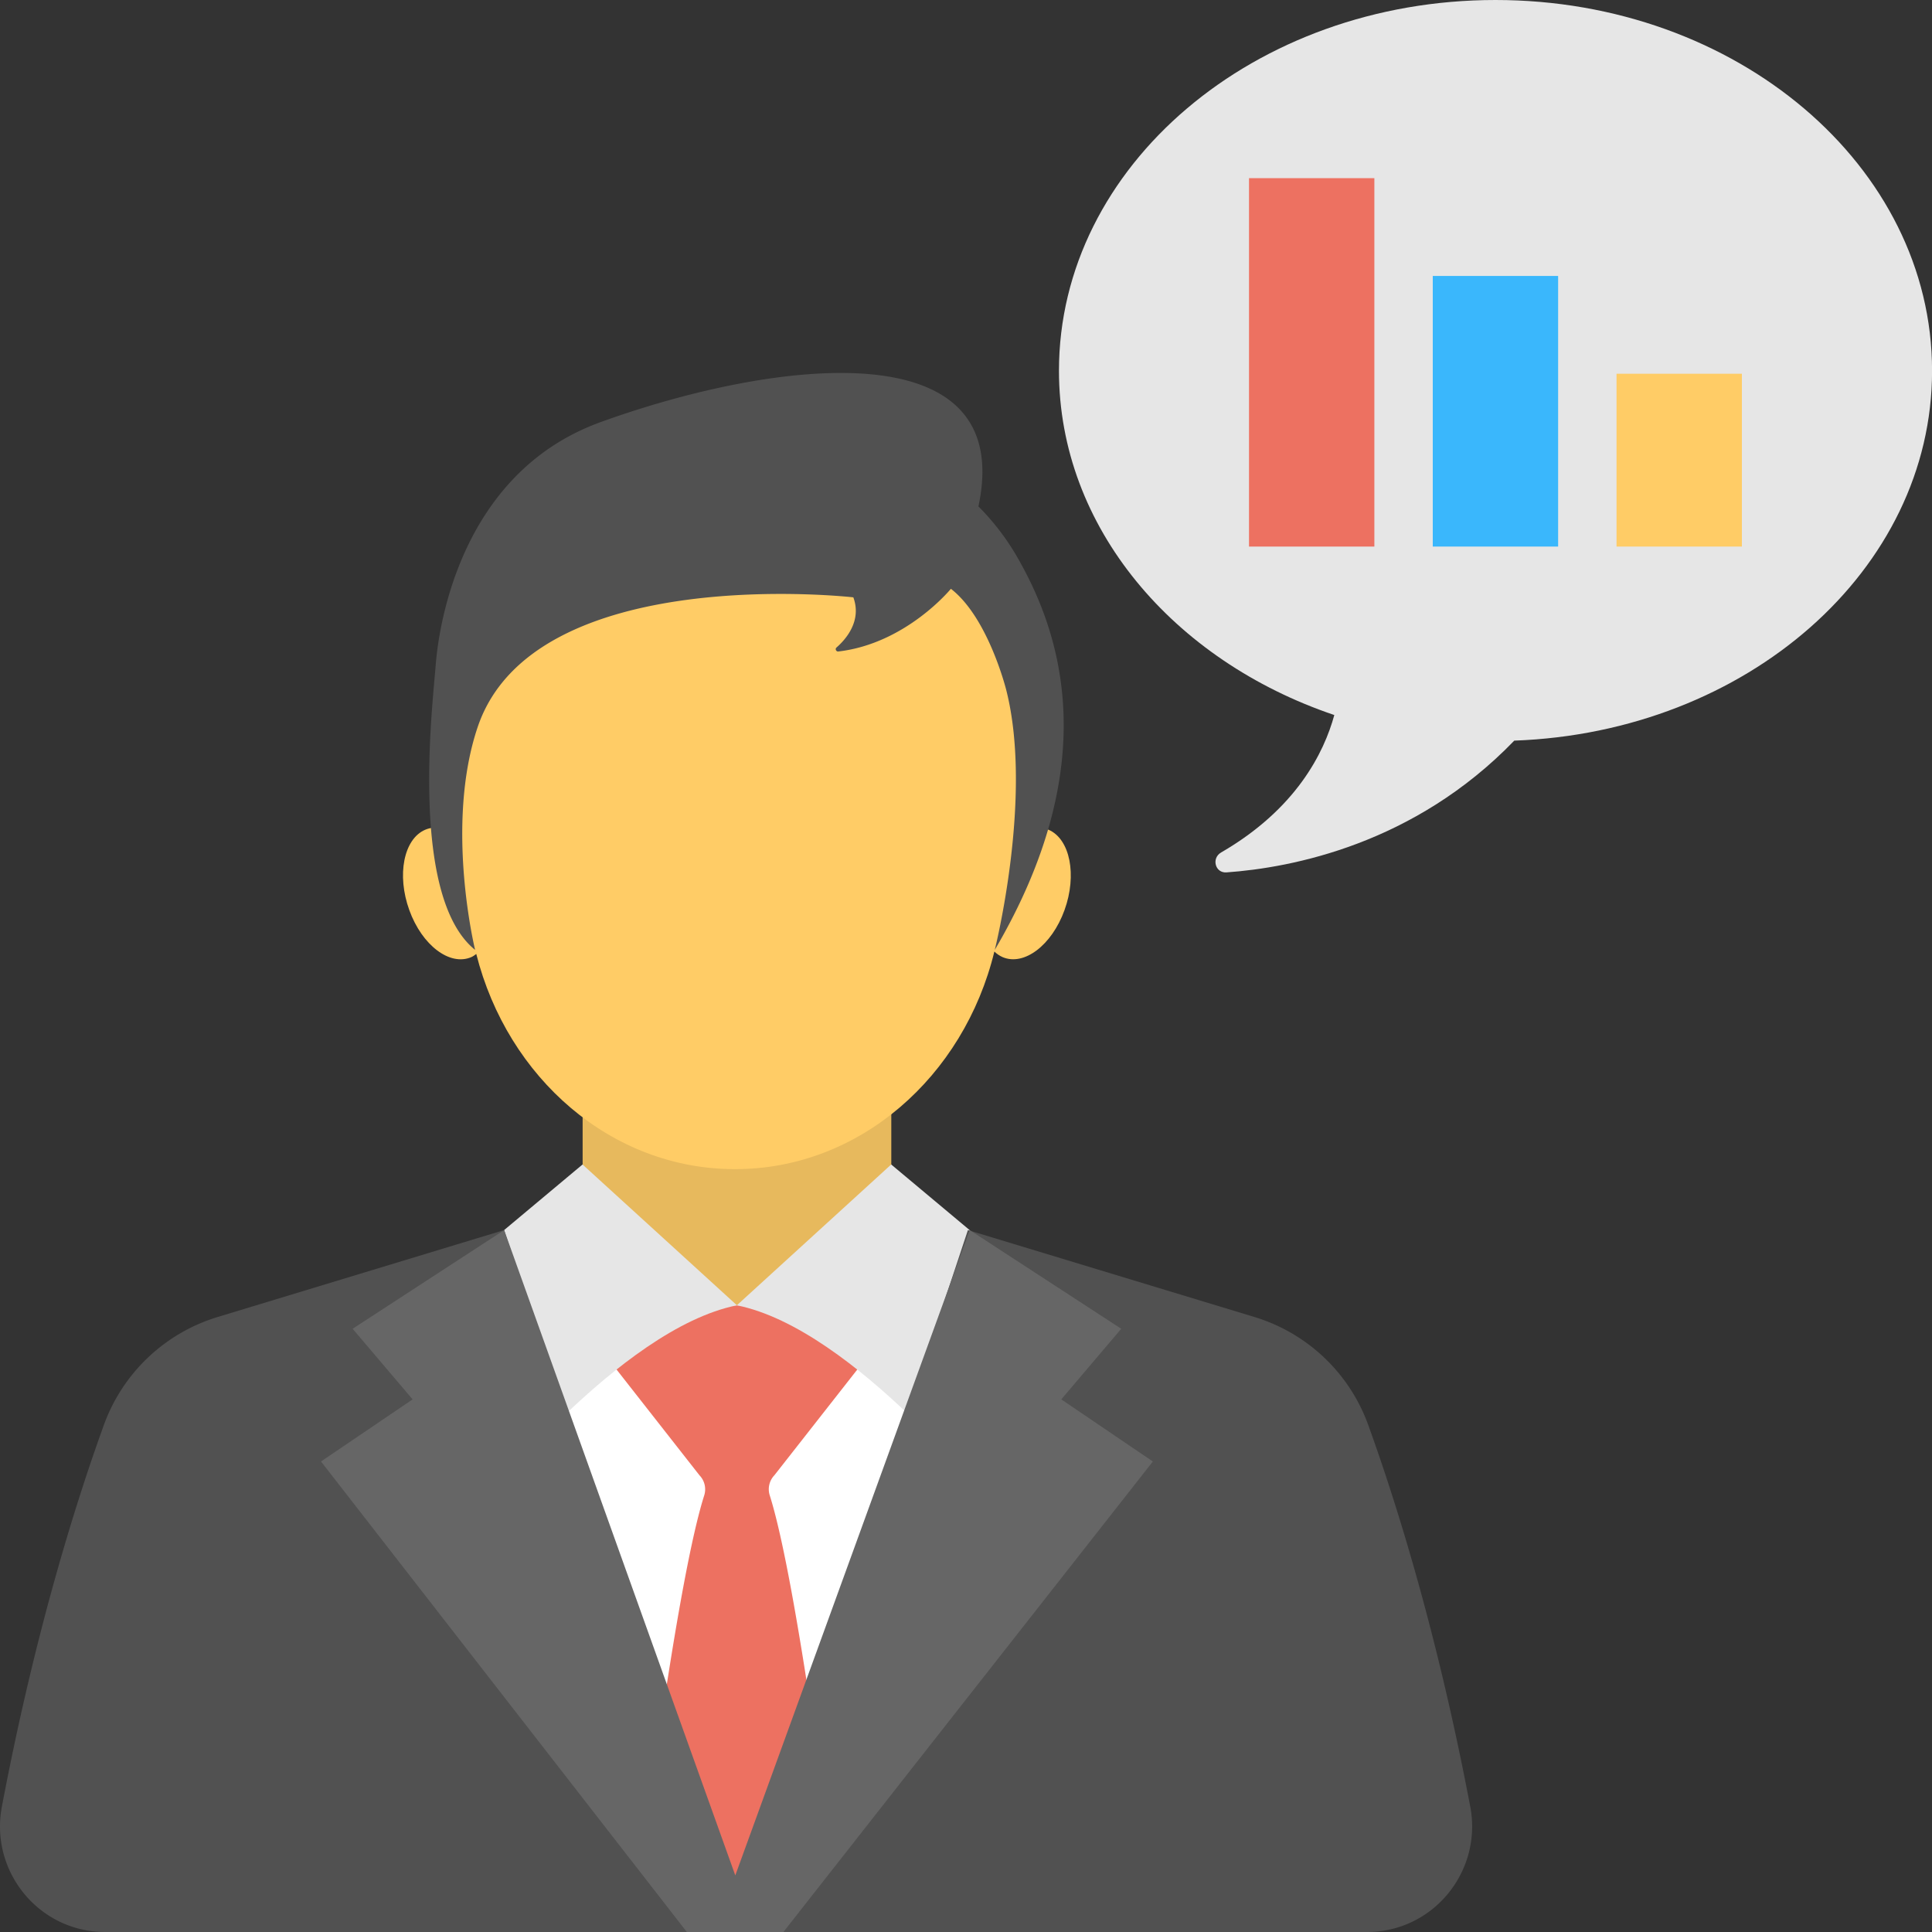<svg xmlns="http://www.w3.org/2000/svg" width="60" height="60" fill="none" viewBox="0 0 60 60"><rect x="0" y="0" width="60" height="60" fill="#333333" stroke="none"/><path fill="#E7B95D" d="M18.094 31.11h9.586v10.399h-9.586V31.11Z"/><path fill="#fff" d="M14.438 40.539h16.897V60H14.437V40.539Z"/><path fill="#ED7161" d="M21.867 46.451c-.638 2.015-1.475 7.608-2.222 13.549h6.484c-.746-5.943-1.584-11.536-2.221-13.551a.628.628 0 0 1 .141-.633l3.274-4.175-2.769-.948a.638.638 0 0 0-.418-.154h-2.5a.639.639 0 0 0-.418.154l-2.769.948 3.275 4.177a.626.626 0 0 1 .143.633Z"/><path fill="#E6E6E6" d="m30.897 46.855-.785-8.654-2.435-2.037-4.792 4.372-4.794-4.372-2.435 2.037-.785 8.654s4.369-5.587 8.013-6.317c3.646.73 8.013 6.317 8.013 6.317Z"/><path fill="#515151" d="M45.659 56.102c-1.023-5.387-2.292-9.426-3.165-11.842a5.436 5.436 0 0 0-3.545-3.362l-8.89-2.697L22.832 60h19.621c2.054 0 3.59-1.88 3.207-3.898ZM6.769 40.898a5.435 5.435 0 0 0-3.545 3.362C2.35 46.676 1.08 50.716.059 56.103-.324 58.12 1.21 60 3.265 60H22.83l-7.174-21.799-8.888 2.697Z"/><path fill="#FC6" d="M32.565 25.769c-.298-.129-.634-.061-.95.14l1.055-4.244s-.854-3.177-.846-3.371c.007-.194-1.893-1.745-2.39-2.288-.498-.542-3.983.544-4.98.428-.995-.117-3.378 0-3.378 0l-5.975 1.123-1.052 6.187.155 2.195c-.33-.227-.685-.305-1-.17-.667.287-.888 1.406-.492 2.497.395 1.093 1.258 1.745 1.925 1.458.057-.024.104-.061.154-.098.973 3.85 4.194 6.683 8.034 6.683 3.865 0 7.107-2.868 8.056-6.758.074.072.16.13.253.172.667.287 1.53-.365 1.925-1.458.395-1.091.173-2.209-.494-2.496Z"/><path fill="#515151" d="M31.543 17.219a7.64 7.64 0 0 0-1.157-1.492C31.568 10.19 24 11.18 18.674 13.101l-.018.005-.002.003c-4.442 1.605-5.047 6.528-5.124 7.56-.095 1.25-.82 7.187 1.225 8.831 0 0-.95-3.871.08-6.922 1.744-5.16 11.666-4.027 11.666-4.027.27.734-.235 1.308-.525 1.56-.049.044-.008.129.057.122 2.108-.244 3.498-1.947 3.498-1.947 1.165.899 1.721 3.151 1.721 3.151.838 3.314-.359 8.064-.359 8.064 3.395-5.787 2.075-9.851.65-12.282Z"/><path fill="#666" d="m32.959 43.459 1.862-2.193-4.706-3.065-7.28 20.041-7.178-20.04-4.706 3.064 1.863 2.193-2.845 1.928L21.33 60h2.999l11.474-14.612-2.845-1.93Z"/><path fill="#E6E6E6" d="M46.444 0c-7.487 0-13.557 5.155-13.557 11.514 0 4.855 3.544 9.001 8.551 10.692-.318 1.164-1.179 2.916-3.518 4.27-.303.177-.182.642.168.617 2.031-.144 5.835-.877 8.939-4.092 7.216-.26 12.975-5.296 12.975-11.487C60.002 5.155 53.932 0 46.444 0Z"/><path fill="#ED7161" d="M38.79 5.532h3.892v11.442h-3.893V5.532Z"/><path fill="#3AB7FC" d="M44.496 8.57h3.893v8.404h-3.893V8.57Z"/><path fill="#FC6" d="M50.203 11.607h3.893v5.367h-3.893v-5.367Z"/></svg>